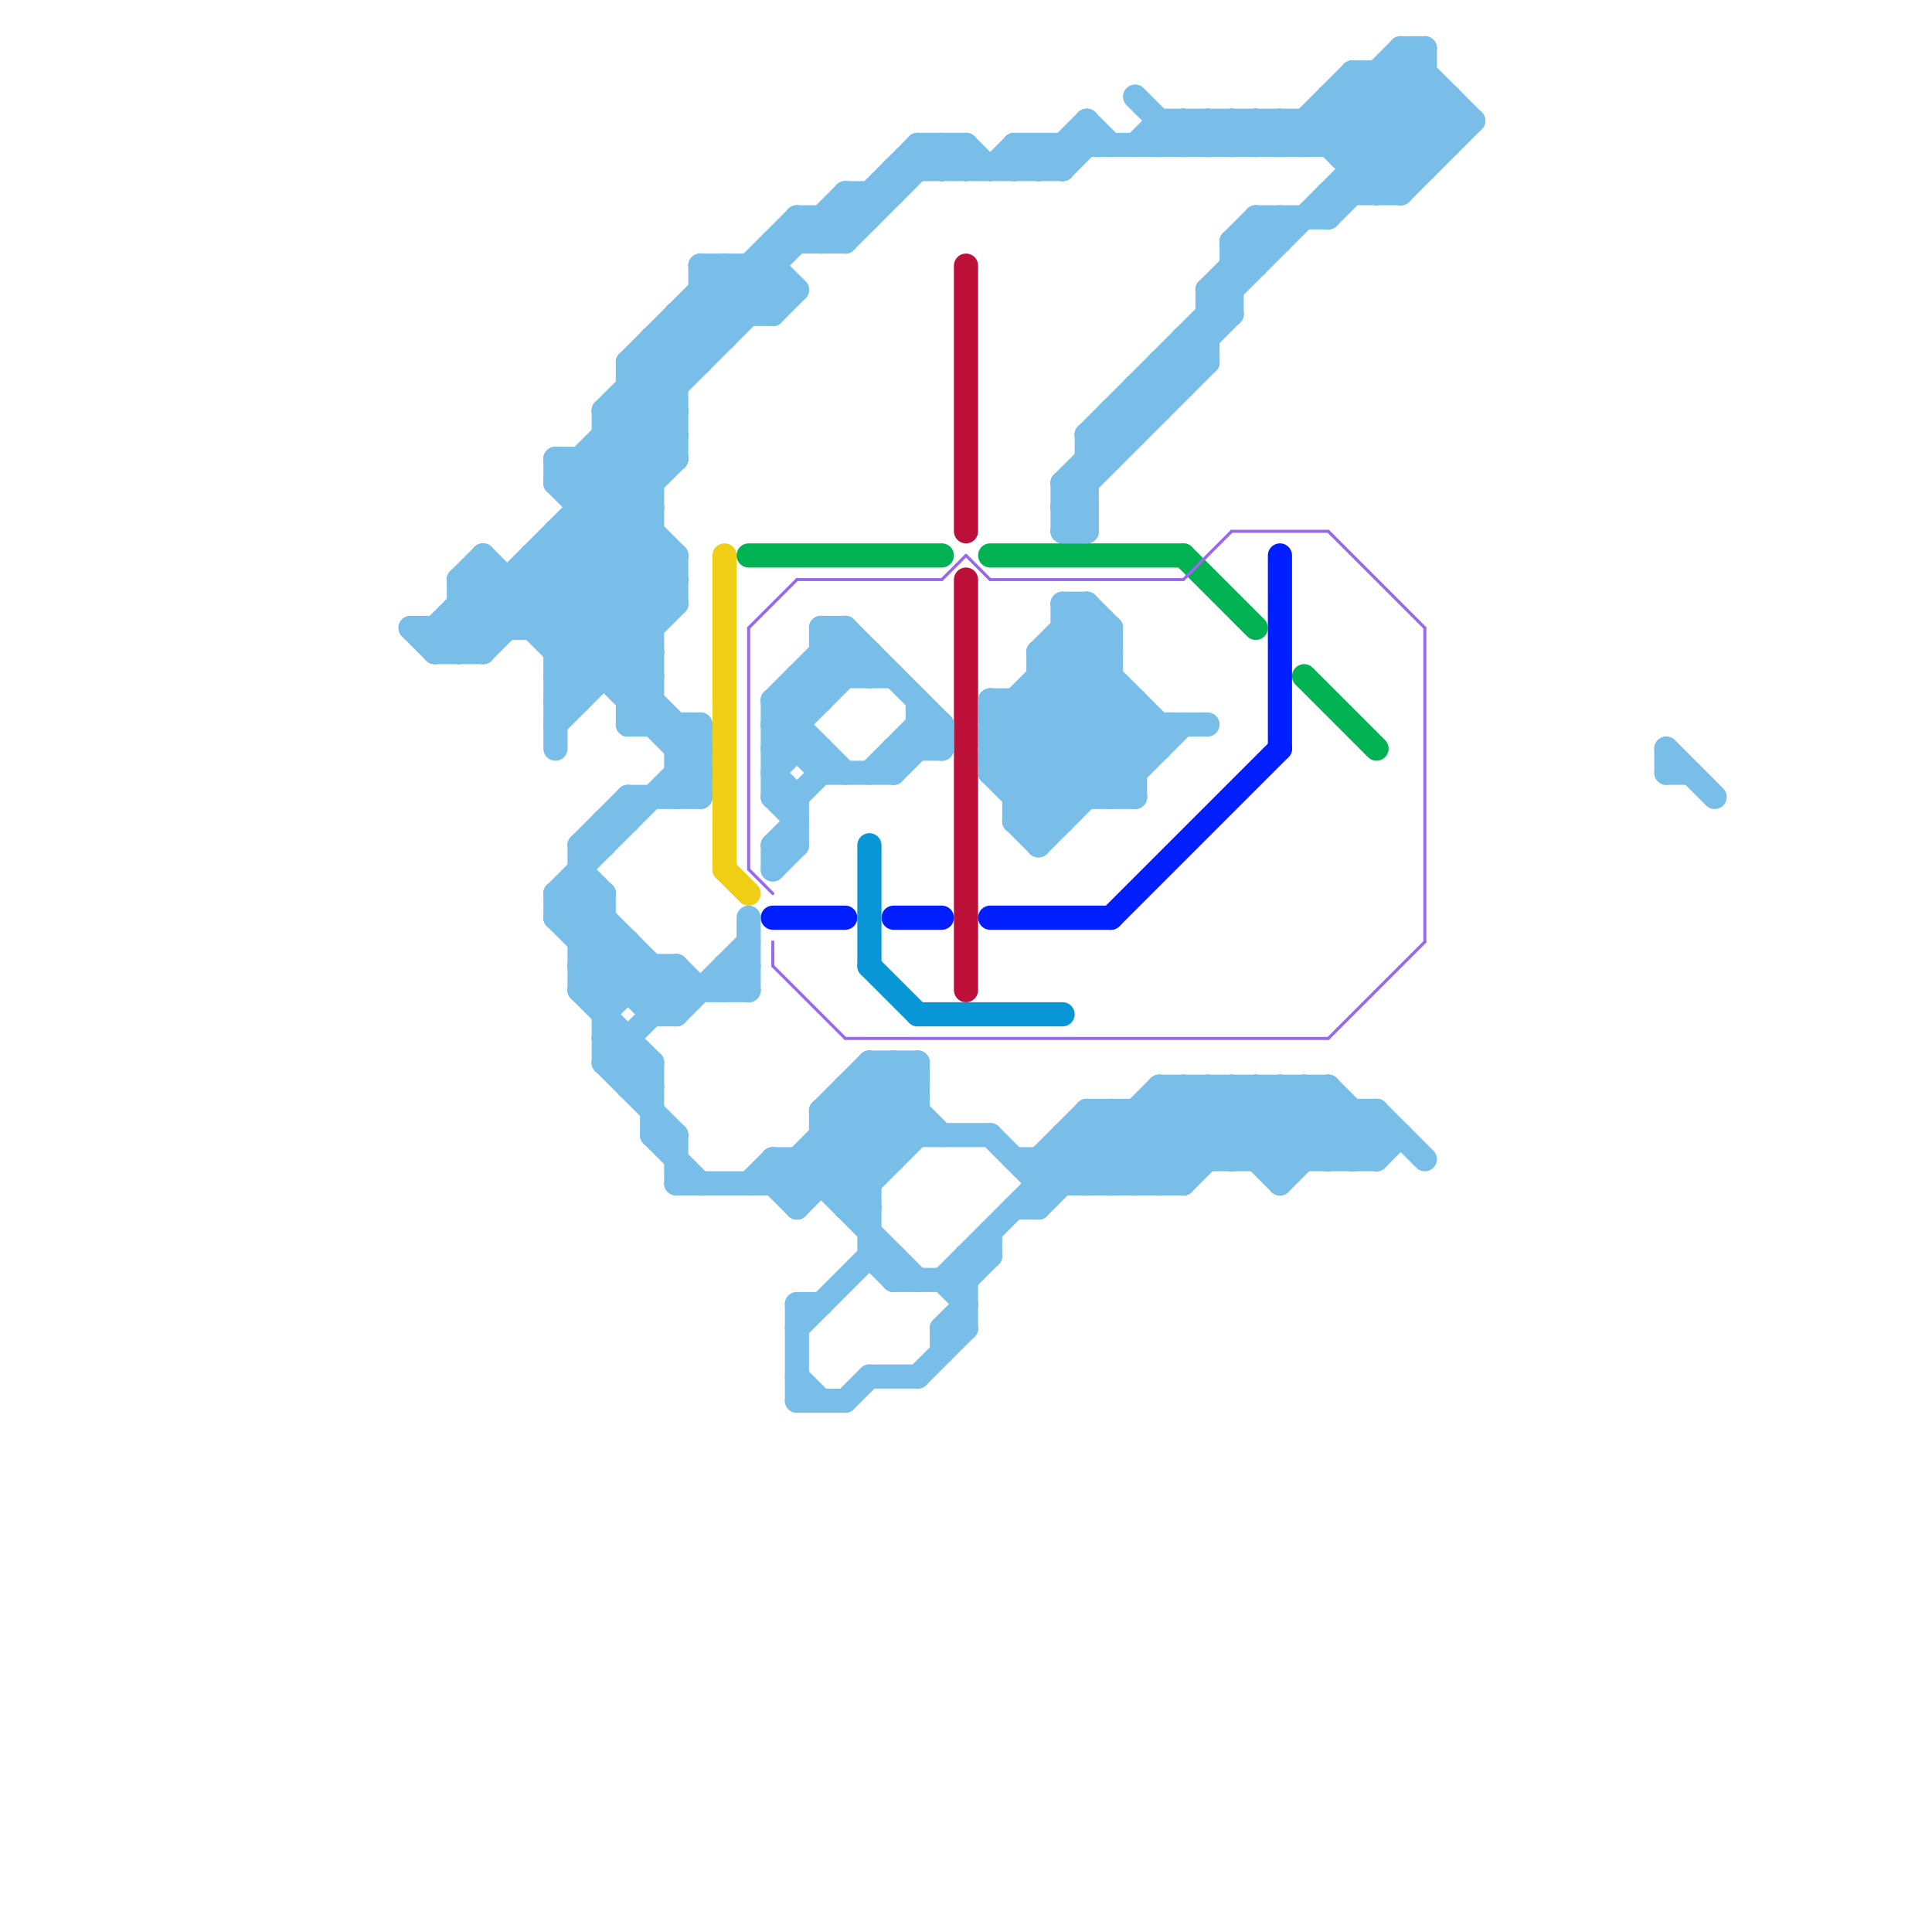 
<svg version="1.1" xmlns="http://www.w3.org/2000/svg" viewBox="0 0 80 80">
<style>text { font: 1px Helvetica; font-weight: 600; white-space: pre; dominant-baseline: central; } line { stroke-width: 1; fill: none; stroke-linecap: round; stroke-linejoin: round; } .c0 { stroke: #bd1038 } .c1 { stroke: #00b251 } .c2 { stroke: #001eff } .c3 { stroke: #f0ce15 } .c4 { stroke: #0896d7 } .c5 { stroke: #79bde9 } .c6 { stroke: #9768ee } .w1 { stroke-width: 1; }.w5 { stroke-width: .125; }</style><style>.lxco { stroke: #000; stroke-width: 0.525; fill: #fff; stroke-linecap: square; } .lxci { stroke: #fff; stroke-width: 0.25; fill: #fff; stroke-linecap: square; } </style><defs><g id="l"><circle r="0.45" fill="#fff" stroke="#000" stroke-width="0.2"/></g><g id="ct-xf"><circle r="0.5" fill="#fff" stroke="#000" stroke-width="0.2"/></g><g id="ct"><circle r="0.5" fill="#fff" stroke="#000" stroke-width="0.1"/></g><g id="wm-xf"><circle r="1.2" fill="#000"/><circle r="0.9" fill="#fff"/><circle r="0.6" fill="#000"/><circle r="0.3" fill="#fff"/></g><g id="wm"><circle r="0.6" fill="#000"/><circle r="0.3" fill="#fff"/></g><g id="clg-f0ce15"><circle r="0.6" fill="#f0ce15"/><circle r="0.3" fill="#fff"/></g><g id="clg-xf-001eff"><circle r="1.2" fill="#001eff"/><circle r="0.9" fill="#fff"/><circle r="0.6" fill="#001eff"/><circle r="0.3" fill="#fff"/></g><g id="clg-00b251"><circle r="0.6" fill="#00b251"/><circle r="0.3" fill="#fff"/></g><g id="clg-9768ee"><circle r="0.6" fill="#9768ee"/><circle r="0.3" fill="#fff"/></g><g id="clg-0896d7"><circle r="0.6" fill="#0896d7"/><circle r="0.3" fill="#fff"/></g><g id="clg-xf-bd1038"><circle r="1.2" fill="#bd1038"/><circle r="0.9" fill="#fff"/><circle r="0.6" fill="#bd1038"/><circle r="0.3" fill="#fff"/></g><g id="clg-001eff"><circle r="0.6" fill="#001eff"/><circle r="0.3" fill="#fff"/></g><g id="csm-bd1038"><circle r="0.4" fill="#bd1038"/><circle r="0.2" fill="#fff"/></g></defs><line class="c0 " x1="40" y1="11" x2="40" y2="22"/><line class="c0 " x1="40" y1="24" x2="40" y2="41"/><line class="c1 " x1="41" y1="23" x2="49" y2="23"/><line class="c1 " x1="31" y1="23" x2="39" y2="23"/><line class="c1 " x1="54" y1="28" x2="57" y2="31"/><line class="c1 " x1="49" y1="23" x2="52" y2="26"/><line class="c2 " x1="32" y1="38" x2="35" y2="38"/><line class="c2 " x1="46" y1="38" x2="53" y2="31"/><line class="c2 " x1="53" y1="23" x2="53" y2="31"/><line class="c2 " x1="37" y1="38" x2="39" y2="38"/><line class="c2 " x1="41" y1="38" x2="46" y2="38"/><line class="c3 " x1="30" y1="36" x2="31" y2="37"/><line class="c3 " x1="30" y1="23" x2="30" y2="36"/><line class="c4 " x1="38" y1="42" x2="44" y2="42"/><line class="c4 " x1="36" y1="35" x2="36" y2="40"/><line class="c4 " x1="36" y1="40" x2="38" y2="42"/><line class="c5 " x1="50" y1="12" x2="50" y2="15"/><line class="c5 " x1="35" y1="50" x2="38" y2="47"/><line class="c5 " x1="47" y1="16" x2="49" y2="16"/><line class="c5 " x1="33" y1="54" x2="34" y2="54"/><line class="c5 " x1="49" y1="49" x2="53" y2="45"/><line class="c5 " x1="22" y1="23" x2="28" y2="23"/><line class="c5 " x1="44" y1="20" x2="45" y2="20"/><line class="c5 " x1="44" y1="22" x2="45" y2="22"/><line class="c5 " x1="33" y1="54" x2="33" y2="58"/><line class="c5 " x1="39" y1="6" x2="40" y2="7"/><line class="c5 " x1="23" y1="22" x2="27" y2="26"/><line class="c5 " x1="26" y1="45" x2="27" y2="44"/><line class="c5 " x1="58" y1="2" x2="61" y2="5"/><line class="c5 " x1="41" y1="32" x2="46" y2="27"/><line class="c5 " x1="34" y1="46" x2="36" y2="48"/><line class="c5 " x1="42" y1="7" x2="43" y2="6"/><line class="c5 " x1="34" y1="48" x2="36" y2="50"/><line class="c5 " x1="44" y1="21" x2="50" y2="15"/><line class="c5 " x1="32" y1="30" x2="33" y2="30"/><line class="c5 " x1="58" y1="2" x2="58" y2="8"/><line class="c5 " x1="48" y1="45" x2="55" y2="45"/><line class="c5 " x1="51" y1="6" x2="52" y2="5"/><line class="c5 " x1="54" y1="5" x2="57" y2="8"/><line class="c5 " x1="21" y1="24" x2="21" y2="26"/><line class="c5 " x1="24" y1="35" x2="24" y2="41"/><line class="c5 " x1="43" y1="28" x2="47" y2="32"/><line class="c5 " x1="34" y1="31" x2="34" y2="32"/><line class="c5 " x1="44" y1="21" x2="45" y2="21"/><line class="c5 " x1="55" y1="4" x2="58" y2="7"/><line class="c5 " x1="32" y1="13" x2="33" y2="12"/><line class="c5 " x1="53" y1="5" x2="53" y2="6"/><line class="c5 " x1="35" y1="45" x2="37" y2="47"/><line class="c5 " x1="25" y1="42" x2="27" y2="40"/><line class="c5 " x1="54" y1="45" x2="57" y2="48"/><line class="c5 " x1="31" y1="11" x2="31" y2="13"/><line class="c5 " x1="37" y1="52" x2="37" y2="53"/><line class="c5 " x1="36" y1="32" x2="38" y2="30"/><line class="c5 " x1="51" y1="45" x2="54" y2="48"/><line class="c5 " x1="55" y1="48" x2="57" y2="46"/><line class="c5 " x1="48" y1="5" x2="48" y2="6"/><line class="c5 " x1="35" y1="58" x2="36" y2="57"/><line class="c5 " x1="38" y1="44" x2="38" y2="47"/><line class="c5 " x1="33" y1="48" x2="38" y2="53"/><line class="c5 " x1="43" y1="27" x2="47" y2="31"/><line class="c5 " x1="46" y1="17" x2="46" y2="19"/><line class="c5 " x1="42" y1="6" x2="42" y2="7"/><line class="c5 " x1="23" y1="28" x2="28" y2="23"/><line class="c5 " x1="34" y1="47" x2="41" y2="47"/><line class="c5 " x1="23" y1="29" x2="24" y2="29"/><line class="c5 " x1="48" y1="15" x2="48" y2="17"/><line class="c5 " x1="55" y1="4" x2="55" y2="6"/><line class="c5 " x1="35" y1="8" x2="37" y2="8"/><line class="c5 " x1="44" y1="22" x2="45" y2="21"/><line class="c5 " x1="39" y1="55" x2="40" y2="55"/><line class="c5 " x1="28" y1="40" x2="28" y2="42"/><line class="c5 " x1="20" y1="23" x2="29" y2="32"/><line class="c5 " x1="34" y1="26" x2="36" y2="28"/><line class="c5 " x1="19" y1="24" x2="19" y2="27"/><line class="c5 " x1="35" y1="49" x2="38" y2="46"/><line class="c5 " x1="32" y1="29" x2="35" y2="32"/><line class="c5 " x1="47" y1="49" x2="51" y2="45"/><line class="c5 " x1="44" y1="20" x2="44" y2="22"/><line class="c5 " x1="45" y1="18" x2="59" y2="4"/><line class="c5 " x1="44" y1="47" x2="58" y2="47"/><line class="c5 " x1="23" y1="23" x2="27" y2="27"/><line class="c5 " x1="56" y1="3" x2="56" y2="8"/><line class="c5 " x1="52" y1="9" x2="52" y2="11"/><line class="c5 " x1="31" y1="38" x2="31" y2="41"/><line class="c5 " x1="36" y1="45" x2="38" y2="47"/><line class="c5 " x1="18" y1="26" x2="18" y2="27"/><line class="c5 " x1="56" y1="4" x2="59" y2="7"/><line class="c5 " x1="32" y1="35" x2="32" y2="36"/><line class="c5 " x1="32" y1="48" x2="33" y2="49"/><line class="c5 " x1="50" y1="12" x2="53" y2="9"/><line class="c5 " x1="24" y1="40" x2="28" y2="40"/><line class="c5 " x1="42" y1="34" x2="44" y2="34"/><line class="c5 " x1="23" y1="27" x2="27" y2="23"/><line class="c5 " x1="20" y1="24" x2="24" y2="28"/><line class="c5 " x1="34" y1="26" x2="35" y2="26"/><line class="c5 " x1="25" y1="34" x2="26" y2="34"/><line class="c5 " x1="28" y1="13" x2="28" y2="19"/><line class="c5 " x1="39" y1="30" x2="39" y2="31"/><line class="c5 " x1="41" y1="7" x2="42" y2="6"/><line class="c5 " x1="30" y1="40" x2="30" y2="41"/><line class="c5 " x1="51" y1="11" x2="52" y2="11"/><line class="c5 " x1="45" y1="18" x2="46" y2="19"/><line class="c5 " x1="49" y1="5" x2="50" y2="6"/><line class="c5 " x1="44" y1="48" x2="45" y2="49"/><line class="c5 " x1="23" y1="28" x2="24" y2="29"/><line class="c5 " x1="47" y1="16" x2="48" y2="17"/><line class="c5 " x1="50" y1="5" x2="51" y2="6"/><line class="c5 " x1="33" y1="50" x2="38" y2="45"/><line class="c5 " x1="24" y1="41" x2="27" y2="44"/><line class="c5 " x1="51" y1="10" x2="52" y2="11"/><line class="c5 " x1="41" y1="30" x2="45" y2="26"/><line class="c5 " x1="27" y1="42" x2="28" y2="42"/><line class="c5 " x1="26" y1="16" x2="28" y2="16"/><line class="c5 " x1="38" y1="6" x2="38" y2="7"/><line class="c5 " x1="28" y1="32" x2="29" y2="33"/><line class="c5 " x1="24" y1="41" x2="31" y2="41"/><line class="c5 " x1="41" y1="29" x2="47" y2="29"/><line class="c5 " x1="48" y1="5" x2="61" y2="5"/><line class="c5 " x1="22" y1="23" x2="22" y2="26"/><line class="c5 " x1="18" y1="27" x2="28" y2="17"/><line class="c5 " x1="28" y1="42" x2="31" y2="39"/><line class="c5 " x1="48" y1="49" x2="52" y2="45"/><line class="c5 " x1="44" y1="47" x2="46" y2="49"/><line class="c5 " x1="22" y1="26" x2="27" y2="21"/><line class="c5 " x1="49" y1="45" x2="49" y2="49"/><line class="c5 " x1="55" y1="6" x2="59" y2="2"/><line class="c5 " x1="37" y1="31" x2="39" y2="31"/><line class="c5 " x1="42" y1="34" x2="47" y2="29"/><line class="c5 " x1="17" y1="26" x2="18" y2="27"/><line class="c5 " x1="69" y1="32" x2="70" y2="32"/><line class="c5 " x1="19" y1="26" x2="20" y2="27"/><line class="c5 " x1="25" y1="37" x2="25" y2="44"/><line class="c5 " x1="28" y1="14" x2="29" y2="15"/><line class="c5 " x1="55" y1="8" x2="58" y2="8"/><line class="c5 " x1="56" y1="3" x2="59" y2="3"/><line class="c5 " x1="32" y1="29" x2="34" y2="29"/><line class="c5 " x1="32" y1="31" x2="34" y2="31"/><line class="c5 " x1="45" y1="18" x2="45" y2="22"/><line class="c5 " x1="23" y1="26" x2="27" y2="22"/><line class="c5 " x1="54" y1="45" x2="54" y2="48"/><line class="c5 " x1="52" y1="5" x2="53" y2="6"/><line class="c5 " x1="45" y1="46" x2="57" y2="46"/><line class="c5 " x1="58" y1="3" x2="60" y2="5"/><line class="c5 " x1="38" y1="30" x2="39" y2="31"/><line class="c5 " x1="55" y1="4" x2="60" y2="4"/><line class="c5 " x1="26" y1="30" x2="27" y2="29"/><line class="c5 " x1="35" y1="26" x2="39" y2="30"/><line class="c5 " x1="25" y1="43" x2="27" y2="45"/><line class="c5 " x1="40" y1="52" x2="41" y2="52"/><line class="c5 " x1="31" y1="49" x2="32" y2="48"/><line class="c5 " x1="33" y1="49" x2="38" y2="44"/><line class="c5 " x1="46" y1="17" x2="48" y2="17"/><line class="c5 " x1="23" y1="20" x2="27" y2="20"/><line class="c5 " x1="45" y1="46" x2="45" y2="49"/><line class="c5 " x1="24" y1="36" x2="25" y2="37"/><line class="c5 " x1="48" y1="15" x2="50" y2="15"/><line class="c5 " x1="27" y1="40" x2="27" y2="42"/><line class="c5 " x1="45" y1="47" x2="47" y2="49"/><line class="c5 " x1="24" y1="35" x2="26" y2="33"/><line class="c5 " x1="35" y1="26" x2="35" y2="28"/><line class="c5 " x1="36" y1="8" x2="36" y2="9"/><line class="c5 " x1="53" y1="5" x2="54" y2="6"/><line class="c5 " x1="25" y1="17" x2="33" y2="9"/><line class="c5 " x1="69" y1="31" x2="71" y2="33"/><line class="c5 " x1="41" y1="32" x2="47" y2="32"/><line class="c5 " x1="33" y1="28" x2="34" y2="29"/><line class="c5 " x1="42" y1="29" x2="46" y2="33"/><line class="c5 " x1="33" y1="9" x2="33" y2="10"/><line class="c5 " x1="26" y1="39" x2="26" y2="41"/><line class="c5 " x1="24" y1="39" x2="25" y2="38"/><line class="c5 " x1="44" y1="25" x2="44" y2="34"/><line class="c5 " x1="43" y1="48" x2="44" y2="49"/><line class="c5 " x1="25" y1="17" x2="25" y2="28"/><line class="c5 " x1="42" y1="34" x2="43" y2="35"/><line class="c5 " x1="24" y1="39" x2="26" y2="39"/><line class="c5 " x1="42" y1="48" x2="57" y2="48"/><line class="c5 " x1="19" y1="25" x2="20" y2="26"/><line class="c5 " x1="36" y1="52" x2="37" y2="53"/><line class="c5 " x1="39" y1="53" x2="46" y2="46"/><line class="c5 " x1="28" y1="49" x2="36" y2="49"/><line class="c5 " x1="48" y1="30" x2="48" y2="31"/><line class="c5 " x1="27" y1="14" x2="27" y2="30"/><line class="c5 " x1="23" y1="38" x2="24" y2="37"/><line class="c5 " x1="44" y1="7" x2="45" y2="6"/><line class="c5 " x1="47" y1="46" x2="49" y2="48"/><line class="c5 " x1="38" y1="6" x2="40" y2="6"/><line class="c5 " x1="38" y1="30" x2="39" y2="30"/><line class="c5 " x1="25" y1="43" x2="26" y2="43"/><line class="c5 " x1="51" y1="10" x2="51" y2="13"/><line class="c5 " x1="23" y1="38" x2="25" y2="38"/><line class="c5 " x1="58" y1="8" x2="61" y2="5"/><line class="c5 " x1="53" y1="49" x2="56" y2="46"/><line class="c5 " x1="27" y1="15" x2="28" y2="16"/><line class="c5 " x1="56" y1="3" x2="59" y2="6"/><line class="c5 " x1="35" y1="10" x2="39" y2="6"/><line class="c5 " x1="45" y1="25" x2="46" y2="26"/><line class="c5 " x1="36" y1="44" x2="36" y2="52"/><line class="c5 " x1="49" y1="14" x2="50" y2="15"/><line class="c5 " x1="36" y1="57" x2="38" y2="57"/><line class="c5 " x1="41" y1="32" x2="43" y2="34"/><line class="c5 " x1="23" y1="19" x2="28" y2="24"/><line class="c5 " x1="35" y1="45" x2="35" y2="50"/><line class="c5 " x1="37" y1="31" x2="37" y2="32"/><line class="c5 " x1="54" y1="5" x2="54" y2="6"/><line class="c5 " x1="25" y1="34" x2="25" y2="35"/><line class="c5 " x1="52" y1="45" x2="52" y2="48"/><line class="c5 " x1="44" y1="47" x2="44" y2="49"/><line class="c5 " x1="32" y1="32" x2="33" y2="31"/><line class="c5 " x1="53" y1="45" x2="53" y2="49"/><line class="c5 " x1="34" y1="32" x2="37" y2="32"/><line class="c5 " x1="23" y1="38" x2="27" y2="42"/><line class="c5 " x1="41" y1="30" x2="50" y2="30"/><line class="c5 " x1="34" y1="9" x2="34" y2="10"/><line class="c5 " x1="26" y1="33" x2="26" y2="34"/><line class="c5 " x1="29" y1="12" x2="30" y2="13"/><line class="c5 " x1="42" y1="6" x2="43" y2="7"/><line class="c5 " x1="32" y1="33" x2="33" y2="34"/><line class="c5 " x1="33" y1="33" x2="34" y2="32"/><line class="c5 " x1="24" y1="35" x2="25" y2="35"/><line class="c5 " x1="40" y1="6" x2="40" y2="7"/><line class="c5 " x1="36" y1="52" x2="37" y2="52"/><line class="c5 " x1="23" y1="19" x2="28" y2="19"/><line class="c5 " x1="27" y1="41" x2="28" y2="40"/><line class="c5 " x1="25" y1="18" x2="28" y2="18"/><line class="c5 " x1="41" y1="29" x2="41" y2="32"/><line class="c5 " x1="34" y1="9" x2="35" y2="10"/><line class="c5 " x1="45" y1="49" x2="49" y2="45"/><line class="c5 " x1="24" y1="40" x2="25" y2="39"/><line class="c5 " x1="57" y1="8" x2="60" y2="5"/><line class="c5 " x1="50" y1="45" x2="50" y2="48"/><line class="c5 " x1="19" y1="24" x2="20" y2="23"/><line class="c5 " x1="40" y1="52" x2="40" y2="55"/><line class="c5 " x1="18" y1="26" x2="20" y2="24"/><line class="c5 " x1="34" y1="27" x2="36" y2="27"/><line class="c5 " x1="33" y1="57" x2="34" y2="58"/><line class="c5 " x1="25" y1="44" x2="28" y2="47"/><line class="c5 " x1="37" y1="44" x2="38" y2="45"/><line class="c5 " x1="45" y1="19" x2="46" y2="19"/><line class="c5 " x1="49" y1="14" x2="50" y2="14"/><line class="c5 " x1="50" y1="6" x2="51" y2="5"/><line class="c5 " x1="57" y1="3" x2="60" y2="6"/><line class="c5 " x1="24" y1="19" x2="28" y2="23"/><line class="c5 " x1="52" y1="6" x2="53" y2="5"/><line class="c5 " x1="39" y1="55" x2="40" y2="54"/><line class="c5 " x1="45" y1="46" x2="48" y2="49"/><line class="c5 " x1="31" y1="11" x2="32" y2="12"/><line class="c5 " x1="18" y1="26" x2="19" y2="27"/><line class="c5 " x1="28" y1="13" x2="29" y2="14"/><line class="c5 " x1="38" y1="29" x2="38" y2="31"/><line class="c5 " x1="33" y1="28" x2="33" y2="31"/><line class="c5 " x1="50" y1="45" x2="53" y2="48"/><line class="c5 " x1="26" y1="15" x2="30" y2="11"/><line class="c5 " x1="51" y1="5" x2="51" y2="6"/><line class="c5 " x1="46" y1="17" x2="47" y2="18"/><line class="c5 " x1="24" y1="20" x2="32" y2="12"/><line class="c5 " x1="26" y1="15" x2="29" y2="15"/><line class="c5 " x1="19" y1="27" x2="28" y2="18"/><line class="c5 " x1="55" y1="45" x2="55" y2="48"/><line class="c5 " x1="48" y1="15" x2="49" y2="16"/><line class="c5 " x1="32" y1="33" x2="33" y2="33"/><line class="c5 " x1="45" y1="25" x2="45" y2="33"/><line class="c5 " x1="37" y1="53" x2="40" y2="53"/><line class="c5 " x1="33" y1="9" x2="36" y2="9"/><line class="c5 " x1="23" y1="27" x2="27" y2="27"/><line class="c5 " x1="26" y1="29" x2="27" y2="29"/><line class="c5 " x1="23" y1="22" x2="23" y2="31"/><line class="c5 " x1="33" y1="33" x2="33" y2="35"/><line class="c5 " x1="48" y1="45" x2="48" y2="49"/><line class="c5 " x1="28" y1="40" x2="29" y2="41"/><line class="c5 " x1="36" y1="44" x2="39" y2="47"/><line class="c5 " x1="33" y1="55" x2="36" y2="52"/><line class="c5 " x1="43" y1="6" x2="43" y2="7"/><line class="c5 " x1="30" y1="40" x2="31" y2="41"/><line class="c5 " x1="46" y1="49" x2="50" y2="45"/><line class="c5 " x1="47" y1="46" x2="47" y2="49"/><line class="c5 " x1="32" y1="49" x2="37" y2="44"/><line class="c5 " x1="23" y1="37" x2="23" y2="38"/><line class="c5 " x1="32" y1="29" x2="35" y2="26"/><line class="c5 " x1="52" y1="9" x2="53" y2="10"/><line class="c5 " x1="25" y1="17" x2="28" y2="17"/><line class="c5 " x1="49" y1="6" x2="50" y2="5"/><line class="c5 " x1="57" y1="46" x2="57" y2="48"/><line class="c5 " x1="41" y1="31" x2="44" y2="34"/><line class="c5 " x1="38" y1="6" x2="39" y2="7"/><line class="c5 " x1="39" y1="53" x2="40" y2="54"/><line class="c5 " x1="29" y1="11" x2="29" y2="15"/><line class="c5 " x1="52" y1="48" x2="55" y2="45"/><line class="c5 " x1="37" y1="44" x2="37" y2="48"/><line class="c5 " x1="32" y1="35" x2="33" y2="35"/><line class="c5 " x1="41" y1="29" x2="45" y2="33"/><line class="c5 " x1="23" y1="19" x2="23" y2="20"/><line class="c5 " x1="43" y1="29" x2="47" y2="33"/><line class="c5 " x1="27" y1="44" x2="27" y2="47"/><line class="c5 " x1="29" y1="13" x2="30" y2="14"/><line class="c5 " x1="43" y1="28" x2="46" y2="28"/><line class="c5 " x1="52" y1="45" x2="55" y2="48"/><line class="c5 " x1="49" y1="14" x2="49" y2="16"/><line class="c5 " x1="25" y1="44" x2="28" y2="41"/><line class="c5 " x1="56" y1="6" x2="59" y2="3"/><line class="c5 " x1="60" y1="4" x2="60" y2="6"/><line class="c5 " x1="24" y1="19" x2="24" y2="29"/><line class="c5 " x1="35" y1="8" x2="36" y2="9"/><line class="c5 " x1="28" y1="30" x2="28" y2="33"/><line class="c5 " x1="42" y1="33" x2="46" y2="29"/><line class="c5 " x1="39" y1="6" x2="39" y2="7"/><line class="c5 " x1="41" y1="30" x2="44" y2="33"/><line class="c5 " x1="45" y1="18" x2="47" y2="18"/><line class="c5 " x1="53" y1="45" x2="56" y2="48"/><line class="c5 " x1="26" y1="29" x2="27" y2="28"/><line class="c5 " x1="56" y1="7" x2="59" y2="7"/><line class="c5 " x1="26" y1="33" x2="29" y2="33"/><line class="c5 " x1="28" y1="32" x2="29" y2="32"/><line class="c5 " x1="22" y1="23" x2="27" y2="28"/><line class="c5 " x1="25" y1="18" x2="27" y2="20"/><line class="c5 " x1="26" y1="45" x2="27" y2="45"/><line class="c5 " x1="26" y1="15" x2="28" y2="17"/><line class="c5 " x1="23" y1="29" x2="28" y2="24"/><line class="c5 " x1="26" y1="17" x2="28" y2="19"/><line class="c5 " x1="29" y1="11" x2="32" y2="11"/><line class="c5 " x1="44" y1="25" x2="46" y2="27"/><line class="c5 " x1="41" y1="31" x2="48" y2="31"/><line class="c5 " x1="23" y1="28" x2="27" y2="28"/><line class="c5 " x1="43" y1="48" x2="45" y2="46"/><line class="c5 " x1="27" y1="47" x2="29" y2="49"/><line class="c5 " x1="45" y1="5" x2="46" y2="6"/><line class="c5 " x1="46" y1="33" x2="49" y2="30"/><line class="c5 " x1="44" y1="21" x2="45" y2="22"/><line class="c5 " x1="43" y1="35" x2="48" y2="30"/><line class="c5 " x1="24" y1="37" x2="28" y2="41"/><line class="c5 " x1="39" y1="55" x2="39" y2="56"/><line class="c5 " x1="32" y1="35" x2="33" y2="34"/><line class="c5 " x1="19" y1="25" x2="28" y2="25"/><line class="c5 " x1="32" y1="30" x2="35" y2="27"/><line class="c5 " x1="34" y1="46" x2="36" y2="44"/><line class="c5 " x1="34" y1="27" x2="35" y2="28"/><line class="c5 " x1="43" y1="27" x2="43" y2="35"/><line class="c5 " x1="44" y1="20" x2="51" y2="13"/><line class="c5 " x1="27" y1="14" x2="30" y2="14"/><line class="c5 " x1="35" y1="50" x2="36" y2="50"/><line class="c5 " x1="55" y1="45" x2="57" y2="47"/><line class="c5 " x1="25" y1="44" x2="27" y2="44"/><line class="c5 " x1="43" y1="7" x2="45" y2="5"/><line class="c5 " x1="36" y1="44" x2="38" y2="44"/><line class="c5 " x1="37" y1="32" x2="39" y2="30"/><line class="c5 " x1="44" y1="26" x2="46" y2="26"/><line class="c5 " x1="23" y1="20" x2="28" y2="25"/><line class="c5 " x1="51" y1="10" x2="52" y2="9"/><line class="c5 " x1="47" y1="4" x2="49" y2="6"/><line class="c5 " x1="43" y1="27" x2="46" y2="27"/><line class="c5 " x1="44" y1="27" x2="48" y2="31"/><line class="c5 " x1="44" y1="25" x2="45" y2="25"/><line class="c5 " x1="51" y1="10" x2="53" y2="10"/><line class="c5 " x1="47" y1="16" x2="47" y2="18"/><line class="c5 " x1="53" y1="9" x2="53" y2="10"/><line class="c5 " x1="41" y1="47" x2="43" y2="49"/><line class="c5 " x1="36" y1="27" x2="36" y2="28"/><line class="c5 " x1="52" y1="9" x2="55" y2="9"/><line class="c5 " x1="26" y1="28" x2="27" y2="27"/><line class="c5 " x1="39" y1="7" x2="40" y2="6"/><line class="c5 " x1="26" y1="30" x2="29" y2="30"/><line class="c5 " x1="43" y1="49" x2="49" y2="49"/><line class="c5 " x1="28" y1="23" x2="28" y2="25"/><line class="c5 " x1="28" y1="31" x2="29" y2="31"/><line class="c5 " x1="23" y1="37" x2="29" y2="31"/><line class="c5 " x1="40" y1="6" x2="41" y2="7"/><line class="c5 " x1="69" y1="31" x2="69" y2="32"/><line class="c5 " x1="25" y1="17" x2="27" y2="19"/><line class="c5 " x1="25" y1="19" x2="27" y2="21"/><line class="c5 " x1="26" y1="16" x2="28" y2="18"/><line class="c5 " x1="23" y1="30" x2="28" y2="25"/><line class="c5 " x1="38" y1="57" x2="40" y2="55"/><line class="c5 " x1="30" y1="11" x2="32" y2="13"/><line class="c5 " x1="29" y1="11" x2="31" y2="13"/><line class="c5 " x1="53" y1="6" x2="56" y2="3"/><line class="c5 " x1="34" y1="47" x2="36" y2="49"/><line class="c5 " x1="32" y1="48" x2="37" y2="48"/><line class="c5 " x1="49" y1="45" x2="53" y2="49"/><line class="c5 " x1="28" y1="13" x2="32" y2="13"/><line class="c5 " x1="33" y1="9" x2="34" y2="10"/><line class="c5 " x1="55" y1="8" x2="55" y2="9"/><line class="c5 " x1="41" y1="51" x2="41" y2="52"/><line class="c5 " x1="42" y1="29" x2="42" y2="34"/><line class="c5 " x1="27" y1="47" x2="28" y2="47"/><line class="c5 " x1="49" y1="5" x2="49" y2="6"/><line class="c5 " x1="42" y1="6" x2="60" y2="6"/><line class="c5 " x1="26" y1="43" x2="26" y2="45"/><line class="c5 " x1="22" y1="24" x2="29" y2="31"/><line class="c5 " x1="51" y1="5" x2="52" y2="6"/><line class="c5 " x1="59" y1="2" x2="59" y2="7"/><line class="c5 " x1="50" y1="13" x2="51" y2="13"/><line class="c5 " x1="28" y1="31" x2="29" y2="30"/><line class="c5 " x1="32" y1="48" x2="32" y2="49"/><line class="c5 " x1="25" y1="41" x2="26" y2="40"/><line class="c5 " x1="28" y1="33" x2="29" y2="32"/><line class="c5 " x1="44" y1="26" x2="48" y2="30"/><line class="c5 " x1="48" y1="46" x2="50" y2="48"/><line class="c5 " x1="46" y1="46" x2="46" y2="49"/><line class="c5 " x1="34" y1="10" x2="38" y2="6"/><line class="c5 " x1="58" y1="2" x2="59" y2="2"/><line class="c5 " x1="43" y1="6" x2="44" y2="7"/><line class="c5 " x1="43" y1="27" x2="45" y2="25"/><line class="c5 " x1="20" y1="23" x2="20" y2="27"/><line class="c5 " x1="50" y1="12" x2="51" y2="13"/><line class="c5 " x1="33" y1="48" x2="33" y2="50"/><line class="c5 " x1="24" y1="22" x2="27" y2="25"/><line class="c5 " x1="23" y1="20" x2="35" y2="8"/><line class="c5 " x1="23" y1="37" x2="25" y2="37"/><line class="c5 " x1="42" y1="32" x2="46" y2="28"/><line class="c5 " x1="37" y1="7" x2="44" y2="7"/><line class="c5 " x1="24" y1="41" x2="26" y2="39"/><line class="c5 " x1="24" y1="21" x2="27" y2="21"/><line class="c5 " x1="35" y1="8" x2="35" y2="10"/><line class="c5 " x1="42" y1="50" x2="43" y2="50"/><line class="c5 " x1="47" y1="6" x2="48" y2="5"/><line class="c5 " x1="46" y1="46" x2="49" y2="49"/><line class="c5 " x1="33" y1="58" x2="35" y2="58"/><line class="c5 " x1="20" y1="27" x2="28" y2="19"/><line class="c5 " x1="54" y1="6" x2="58" y2="2"/><line class="c5 " x1="53" y1="48" x2="55" y2="46"/><line class="c5 " x1="24" y1="38" x2="25" y2="37"/><line class="c5 " x1="34" y1="46" x2="34" y2="49"/><line class="c5 " x1="50" y1="5" x2="50" y2="6"/><line class="c5 " x1="19" y1="24" x2="21" y2="26"/><line class="c5 " x1="34" y1="46" x2="38" y2="46"/><line class="c5 " x1="29" y1="12" x2="33" y2="12"/><line class="c5 " x1="52" y1="5" x2="52" y2="6"/><line class="c5 " x1="43" y1="34" x2="47" y2="30"/><line class="c5 " x1="18" y1="27" x2="20" y2="27"/><line class="c5 " x1="56" y1="48" x2="57" y2="47"/><line class="c5 " x1="35" y1="45" x2="38" y2="45"/><line class="c5 " x1="37" y1="7" x2="37" y2="8"/><line class="c5 " x1="23" y1="37" x2="28" y2="42"/><line class="c5 " x1="30" y1="11" x2="30" y2="14"/><line class="c5 " x1="27" y1="14" x2="28" y2="15"/><line class="c5 " x1="43" y1="50" x2="48" y2="45"/><line class="c5 " x1="32" y1="30" x2="34" y2="32"/><line class="c5 " x1="57" y1="3" x2="57" y2="8"/><line class="c5 " x1="33" y1="28" x2="37" y2="28"/><line class="c5 " x1="50" y1="12" x2="51" y2="12"/><line class="c5 " x1="30" y1="41" x2="31" y2="40"/><line class="c5 " x1="41" y1="31" x2="46" y2="26"/><line class="c5 " x1="32" y1="11" x2="33" y2="12"/><line class="c5 " x1="32" y1="49" x2="33" y2="50"/><line class="c5 " x1="42" y1="33" x2="47" y2="33"/><line class="c5 " x1="44" y1="20" x2="45" y2="21"/><line class="c5 " x1="46" y1="26" x2="46" y2="33"/><line class="c5 " x1="43" y1="48" x2="43" y2="50"/><line class="c5 " x1="32" y1="36" x2="33" y2="35"/><line class="c5 " x1="30" y1="40" x2="31" y2="40"/><line class="c5 " x1="48" y1="6" x2="49" y2="5"/><line class="c5 " x1="32" y1="29" x2="32" y2="33"/><line class="c5 " x1="40" y1="53" x2="41" y2="52"/><line class="c5 " x1="55" y1="5" x2="58" y2="8"/><line class="c5 " x1="34" y1="26" x2="34" y2="29"/><line class="c5 " x1="35" y1="46" x2="37" y2="48"/><line class="c5 " x1="47" y1="29" x2="47" y2="33"/><line class="c5 " x1="32" y1="32" x2="33" y2="33"/><line class="c5 " x1="51" y1="48" x2="54" y2="45"/><line class="c5 " x1="17" y1="26" x2="27" y2="26"/><line class="c5 " x1="55" y1="9" x2="60" y2="4"/><line class="c5 " x1="29" y1="30" x2="29" y2="33"/><line class="c5 " x1="32" y1="10" x2="35" y2="10"/><line class="c5 " x1="51" y1="45" x2="51" y2="48"/><line class="c5 " x1="48" y1="45" x2="51" y2="48"/><line class="c5 " x1="45" y1="5" x2="45" y2="6"/><line class="c5 " x1="19" y1="24" x2="28" y2="24"/><line class="c5 " x1="57" y1="48" x2="58" y2="47"/><line class="c5 " x1="23" y1="22" x2="27" y2="22"/><line class="c5 " x1="24" y1="40" x2="25" y2="41"/><line class="c5 " x1="26" y1="15" x2="26" y2="30"/><line class="c5 " x1="28" y1="47" x2="28" y2="49"/><line class="c5 " x1="56" y1="46" x2="56" y2="48"/><line class="c5 " x1="32" y1="10" x2="32" y2="13"/><line class="c5 " x1="32" y1="31" x2="36" y2="27"/><line class="c5 " x1="44" y1="6" x2="44" y2="7"/><line class="c5 " x1="57" y1="46" x2="59" y2="48"/><line class="c6 w5" x1="49" y1="24" x2="51" y2="22"/><line class="c6 w5" x1="35" y1="43" x2="55" y2="43"/><line class="c6 w5" x1="32" y1="40" x2="35" y2="43"/><line class="c6 w5" x1="39" y1="24" x2="40" y2="23"/><line class="c6 w5" x1="40" y1="23" x2="41" y2="24"/><line class="c6 w5" x1="55" y1="22" x2="59" y2="26"/><line class="c6 w5" x1="51" y1="22" x2="55" y2="22"/><line class="c6 w5" x1="55" y1="43" x2="59" y2="39"/><line class="c6 w5" x1="31" y1="36" x2="32" y2="37"/><line class="c6 w5" x1="33" y1="24" x2="39" y2="24"/><line class="c6 w5" x1="31" y1="26" x2="33" y2="24"/><line class="c6 w5" x1="41" y1="24" x2="49" y2="24"/><line class="c6 w5" x1="59" y1="26" x2="59" y2="39"/><line class="c6 w5" x1="31" y1="26" x2="31" y2="36"/><line class="c6 w5" x1="32" y1="39" x2="32" y2="40"/>
</svg>
